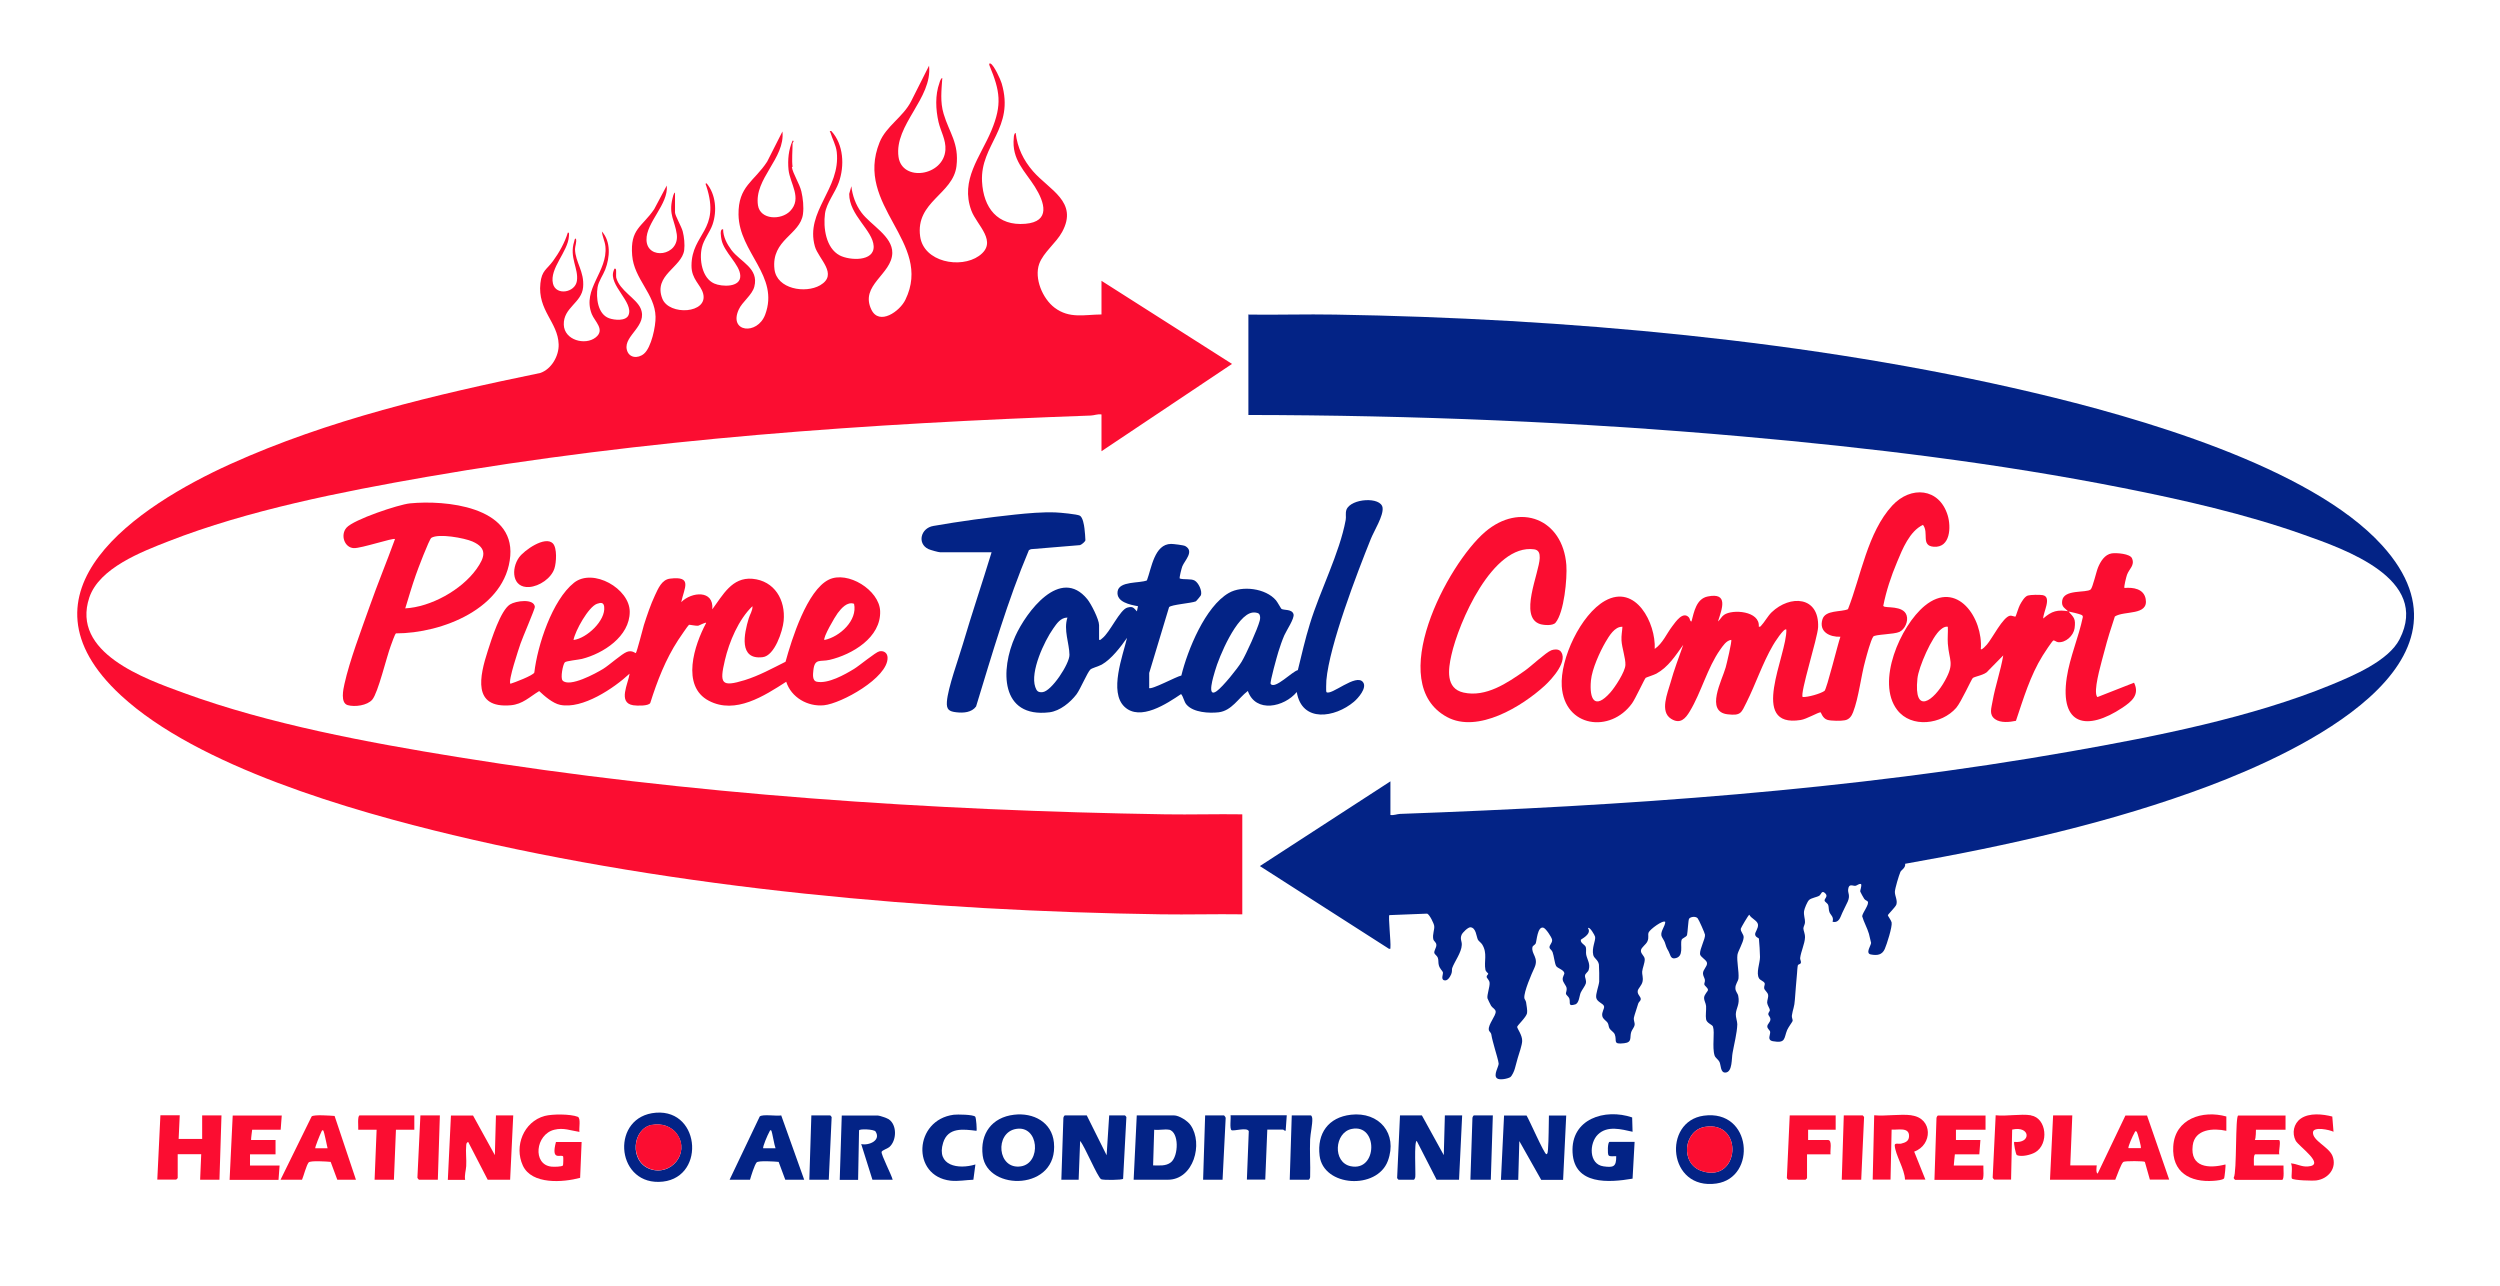 <?xml version="1.0" encoding="UTF-8"?><svg id="Layer_1" xmlns="http://www.w3.org/2000/svg" viewBox="0 0 185 95.17"><defs><style>.cls-1{fill:#032386;}.cls-2{fill:#fb0d31;}</style></defs><path class="cls-2" d="M58.6,12.37c.07.47.56,1.21.7,1.79.12.51.19,1.16.12,1.68-.2,1.54-2.36,1.88-2.11,4.08.17,1.47,2.28,1.82,3.38,1.19,1.38-.81-.13-1.95-.39-2.88-.73-2.6,1.92-4.25,1.62-6.98-.06-.53-.33-.96-.46-1.42-.03-.1-.14-.15.06-.13.91.99.99,2.57.55,3.8-.26.74-.91,1.52-1.02,2.3-.14,1.04.06,2.56,1.09,3.1.73.38,2.57.48,2.51-.69s-1.81-2.28-1.81-3.86l.16-.57c.08.7.32,1.37.74,1.94.69.94,2.31,1.75,2.29,3-.03,1.58-2.42,2.38-1.55,4.19.58,1.21,2.11.13,2.52-.73,2.08-4.28-3.82-6.93-1.91-11.65.48-1.19,1.74-1.87,2.33-3.03l1.33-2.64c.26,2.43-2.59,4.37-2.26,6.75.26,1.87,3.34,1.43,3.47-.52.05-.74-.35-1.37-.51-2.06-.21-.93-.26-1.99.07-2.9.03-.1.1-.34.21-.36-.06.92-.17,1.76.1,2.66.42,1.41,1.15,2.16.95,3.86-.25,2.09-3.04,2.62-2.69,5.2.26,1.91,2.99,2.41,4.35,1.45,1.47-1.04-.16-2.27-.56-3.36-.84-2.27.67-3.97,1.48-5.91s.64-2.94-.13-4.8c-.05-.11-.04-.22.08-.16.25.13.72,1.15.81,1.45.99,3.33-1.59,4.53-1.45,7.27.1,1.94,1.14,3.31,3.21,3.13,1.88-.16,1.43-1.58.7-2.74s-1.73-2-1.56-3.63c0-.08.03-.35.14-.35.13,1.1.57,2.01,1.28,2.83,1.21,1.39,3.37,2.26,2.16,4.49-.44.82-1.39,1.51-1.7,2.37-.38,1.07.25,2.57,1.14,3.24,1.1.83,2.2.51,3.47.5v-2.49l9.66,6.15-9.66,6.46v-2.72c-.27-.05-.53.07-.79.08-16.46.59-32.96,1.72-49.21,4.55-6.23,1.09-13.15,2.45-19.03,4.75-2,.78-5.14,1.98-5.87,4.17-1.36,4.08,4.08,6,6.99,7.06,6.32,2.31,13.6,3.66,20.25,4.74,17.1,2.77,35.07,3.96,52.38,4.24,1.9.03,3.8-.03,5.7,0v7.4c-2-.03-4,.03-6.01,0-17.18-.25-35.7-1.88-52.42-5.87-7.49-1.79-18.85-5.06-24.55-10.33-8.34-7.7,1.3-14.04,8.1-17.12,7.25-3.28,15.16-5.14,22.93-6.74.83-.28,1.39-1.27,1.36-2.12-.05-1.65-1.57-2.5-1.35-4.52.1-.95.47-1.01.93-1.64s.87-1.36,1.1-2.11c.13-.02.08.18.08.27-.07,1.16-1.45,2.37-1.18,3.51.22.91,1.64.67,1.77-.2.14-.92-.58-1.73-.2-2.92.03-.08.02-.23.13-.21.07.26-.07.56-.07.78.03.99.7,1.64.6,2.81s-1.47,1.5-1.43,2.78c.04,1.15,1.59,1.55,2.36.94.72-.57-.07-1.18-.29-1.73-.73-1.86,1.2-3.14,1.01-5.01-.04-.38-.23-.73-.26-1.1.68.76.59,1.92.25,2.81-.16.42-.5.87-.57,1.32-.12.76,0,1.98.85,2.29.39.14,1.24.23,1.44-.23.4-.96-1.51-2.23-1.1-3.29.03-.07.06-.24.16-.11.05.06,0,.53.03.63.26.96,1.47,1.52,1.8,2.26.57,1.3-1.25,2.01-1.02,3.05.14.64.82.7,1.27.32.55-.46.88-2.05.86-2.74-.04-1.7-1.59-2.78-1.73-4.54-.16-1.98.72-2.08,1.63-3.42l.93-1.75c.14,1.39-1.54,2.73-1.5,4.03.04,1.51,2.46,1.19,2.24-.43-.14-1.01-.61-1.43-.32-2.63.02-.1.09-.42.19-.45v1.47c0,.23.48,1.05.57,1.4.11.42.16.97.11,1.39-.18,1.29-2.3,1.84-1.62,3.59.5,1.28,3.42,1.11,3.02-.38-.18-.67-.87-1.05-.86-2.07.01-2.38,2.17-2.59,1.1-5.87-.02-.07-.12-.23.02-.21.68.82.78,2.04.44,3.04-.19.56-.66,1.12-.79,1.7-.21.87,0,2.27.91,2.67.56.25,1.96.31,1.93-.57-.02-.84-1.21-1.73-1.39-2.68-.03-.15-.16-.82.12-.76,0,.55.29,1.1.62,1.54.67.88,2.04,1.34,1.69,2.7-.16.63-.9,1.12-1.16,1.71-.75,1.67,1.38,1.9,1.96.37,1.08-2.88-1.93-4.59-1.97-7.41-.03-2.11,1.16-2.44,2.12-3.92l1.13-2.23c.21,2-2.11,3.49-1.81,5.47.17,1.07,1.71,1.11,2.38.42.91-.95-.01-2.02-.12-3.06-.07-.73,0-1.48.3-2.15.17-.01,0,.15,0,.19,0,.5-.07,1.28,0,1.74Z"/><path class="cls-1" d="M92.35,23.28c2.15.03,4.31-.04,6.46,0,16.94.28,35.18,1.88,51.68,5.78,7.59,1.79,20.47,5.44,25.78,11.29,7.97,8.77-6.19,15.31-12.78,17.8-7.22,2.72-14.92,4.43-22.51,5.77.05.3-.28.45-.35.6-.11.26-.4,1.21-.41,1.48,0,.31.21.62.11.94-.06.18-.63.73-.63.79,0,.05.25.38.28.53.06.32-.36,1.63-.51,1.97-.2.44-.56.49-1.03.4-.43-.08.03-.69.02-.86,0-.03-.14-.59-.16-.67-.12-.42-.38-.87-.5-1.3.03-.27.55-.89.41-1.09-.04-.06-.19-.09-.26-.2-.03-.04-.29-.5-.29-.53-.02-.12.12-.39.06-.56-.17-.05-.3.12-.42.13-.21.02-.5-.21-.54.3-.02.24.17.41-.03.87-.19.42-.34.66-.53,1.13-.11.26-.29.44-.59.36.11-.37-.14-.48-.23-.71-.07-.18-.04-.37-.09-.52s-.25-.23-.27-.33c-.03-.15.27-.3.07-.52-.29-.31-.31.05-.46.15-.17.11-.57.16-.75.31-.14.12-.35.64-.38.83-.04.33.08.56.07.82,0,.17-.12.33-.12.46,0,.17.13.38.12.68-.02.46-.3,1.03-.36,1.52-.01.11.09.24.05.36-.03.1-.2.09-.22.18-.03.11-.05.44-.06.59-.05.64-.12,1.3-.16,1.95-.03.53-.15.7-.22,1.16-.03.16.08.3.05.42-.01.05-.32.47-.4.66-.25.6-.08,1.01-1.06.83-.46-.09-.16-.49-.2-.7-.02-.12-.21-.22-.21-.39,0-.19.23-.31.23-.53,0-.17-.15-.27-.16-.38,0-.12.12-.21.12-.3,0-.11-.18-.35-.2-.54-.01-.2.1-.38.07-.59-.03-.19-.26-.33-.29-.48s.08-.28.03-.39c-.06-.14-.33-.21-.41-.35-.24-.39.07-1.14.07-1.58,0-.29-.05-1.08-.08-1.35,0-.07-.26-.1-.28-.32-.02-.17.25-.45.21-.74s-.52-.45-.64-.72c-.06,0-.62.97-.63,1.03-.04.23.23.41.21.66-.03.39-.42,1-.46,1.28-.06.47.12,1.22.08,1.73-.02.23-.25.44-.23.76.01.24.18.36.21.55.13.63-.16.89-.18,1.35-.01.22.11.54.11.75-.02.66-.24,1.48-.35,2.12-.08.4,0,1.4-.51,1.45-.4.04-.34-.55-.46-.79-.09-.18-.3-.29-.36-.47-.2-.63.03-1.7-.12-2.14-.05-.15-.46-.25-.51-.54-.05-.28.02-.68,0-.98-.02-.22-.15-.4-.15-.6.01-.28.3-.49.29-.6-.01-.16-.25-.29-.27-.4-.02-.09.07-.21.04-.35-.03-.15-.14-.29-.14-.47,0-.28.32-.51.3-.76-.01-.23-.5-.44-.52-.67-.02-.4.4-1.12.37-1.43-.01-.11-.45-1.1-.54-1.21-.13-.17-.53-.13-.64.03-.06.09-.1,1-.15,1.21-.07.16-.36.22-.4.35-.13.38.22,1.27-.52,1.37-.31.04-.33-.32-.44-.51-.21-.37-.16-.32-.29-.69-.06-.16-.23-.37-.25-.5-.05-.34.28-.67.29-1-.17-.16-1.13.55-1.23.78-.08.2.04.37-.09.66-.11.25-.45.44-.48.66-.04.26.27.41.28.66.01.28-.17.67-.19.92-.02.2.09.43.03.73s-.33.51-.36.7c-.04.3.27.42.22.65-.02.09-.15.18-.18.28-.07.26-.29.87-.32,1.04-.04.22.08.37.05.56-.02.15-.2.35-.25.51-.13.4.1.76-.52.83-.89.11-.51-.19-.7-.66-.07-.17-.3-.28-.39-.44-.07-.13-.06-.29-.13-.4-.1-.17-.35-.27-.4-.51-.06-.3.17-.54.13-.72-.05-.22-.52-.31-.58-.64-.05-.28.19-.87.22-1.19.01-.17,0-1.11-.02-1.26-.06-.36-.36-.45-.42-.71-.12-.54.18-1.03.14-1.34-.02-.11-.4-.78-.53-.65.31.46-.53.82-.53.87-.04.25.31.35.37.54.05.17-.01.38.03.57.09.39.32.67.18,1.12-.05.16-.25.25-.27.41-.02.17.12.33.06.59-.04.16-.29.48-.38.68-.1.23-.11.78-.41.87-.56.17-.33-.13-.43-.44-.05-.14-.23-.25-.25-.34-.02-.1.08-.24.05-.43-.03-.19-.27-.41-.29-.63s.14-.38.12-.49c-.06-.25-.51-.34-.61-.52-.11-.21-.16-.75-.26-1.02-.05-.14-.2-.23-.22-.31-.06-.21.24-.38.18-.63-.04-.18-.46-.82-.64-.87-.44-.12-.49.98-.57,1.17-.05.1-.22.16-.24.27-.1.52.49.77.15,1.52-.21.45-.79,1.78-.75,2.24,0,.08.11.19.13.32.03.22.11.62.07.81-.06.3-.72.9-.73,1.01s.39.62.37,1.05c-.01.31-.23.92-.33,1.26-.07.26-.14.49-.21.77-.04.17-.21.55-.34.64-.19.12-.79.24-.98.09-.3-.23.13-.88.12-1.09-.01-.2-.22-.85-.28-1.09-.11-.43-.2-.68-.27-1.1-.02-.11-.17-.19-.18-.32-.05-.4.54-1.04.51-1.35-.02-.18-.25-.27-.34-.42-.03-.05-.27-.53-.27-.56-.04-.26.18-.84.16-1.13-.01-.22-.22-.35-.22-.46,0-.1.12-.17.12-.22s-.18-.14-.21-.3c-.12-.62.17-1.21-.24-1.87-.09-.14-.27-.25-.32-.36-.11-.23-.13-.87-.54-.91-.18-.02-.59.39-.66.55-.14.32.03.48.01.76-.02.56-.54,1.23-.71,1.71-.04.12.02.22-.07.45-.09.2-.27.53-.53.45s-.04-.47-.09-.6c-.04-.11-.23-.25-.3-.52-.05-.18-.01-.37-.07-.54-.05-.15-.23-.25-.26-.35-.04-.17.15-.39.15-.59,0-.23-.19-.26-.23-.45-.07-.35.11-.72.07-.97-.02-.18-.34-.84-.52-.91l-2.8.11c-.09.08.12,2.02.08,2.38-.01.1.04.13-.11.11l-9.55-6.12,9.66-6.27v2.49c.25.04.48-.07.71-.08,16.62-.6,33.27-1.73,49.66-4.63,6.25-1.1,13.38-2.51,19.24-4.92,1.62-.67,4.25-1.77,5.07-3.38,2.28-4.47-4.04-6.65-7.15-7.75-4.26-1.51-8.89-2.56-13.33-3.44-9.23-1.83-18.74-2.98-28.13-3.81-12.17-1.08-24.37-1.57-36.58-1.59v-7.4Z"/><path class="cls-2" d="M41.63,50.36c.52.53,2.46-.53,3-.86.47-.29,1.37-1.11,1.76-1.26s.63.11.66.09c.08-.07.51-1.78.6-2.08.24-.74.49-1.5.82-2.2.23-.49.5-1.16,1.11-1.23,1.69-.21,1.06.67.83,1.74.76-.77,2.43-.93,2.3.53.78-1.05,1.45-2.39,2.97-2.26,1.64.15,2.46,1.57,2.31,3.12-.07.75-.67,2.58-1.55,2.68-1.8.22-1.37-1.75-1.04-2.85.09-.31.31-.62.28-.92-1.02.97-1.72,2.63-2.04,4-.41,1.74-.26,2,1.47,1.47,1.06-.33,2.04-.87,3.02-1.36.45-1.64,1.59-5.3,3.21-6.08,1.39-.67,3.72.77,3.79,2.32.08,1.97-2.08,3.23-3.74,3.62-.69.16-1.1-.14-1.2.76-.03.29-.1.79.26.86.83.16,2.05-.52,2.75-.95.38-.23,1.61-1.25,1.87-1.3.34-.07.61.12.61.48.02,1.48-3.42,3.38-4.71,3.51-1.2.12-2.42-.58-2.79-1.74-1.62,1.04-3.76,2.44-5.72,1.41-2.09-1.09-1.07-4.15-.21-5.75.04-.12-.49.17-.57.19-.21.03-.65-.09-.7-.06-.06.03-.7.98-.8,1.13-.93,1.43-1.55,3.03-2.06,4.65-.13.24-1,.21-1.26.17-1.17-.18-.36-1.62-.27-2.34-1.16,1.08-3.49,2.65-5.14,2.31-.54-.11-1.16-.65-1.55-1.02-.71.43-1.22.97-2.1,1.05-2.87.25-2.31-2.15-1.7-4.04.27-.84.94-2.98,1.64-3.42.42-.27,1.78-.46,1.84.18.01.14-.93,2.32-1.06,2.71s-.94,2.78-.75,2.98c.3-.09,1.67-.61,1.77-.83.23-2,1.32-5.36,2.94-6.65,1.41-1.11,4.12.44,4.12,2.15,0,1.83-1.96,3.09-3.54,3.49-.24.06-1.17.15-1.26.25-.15.15-.34,1.17-.17,1.34ZM42.44,47.36c.98-.12,2.39-1.44,2.27-2.46-.04-.33-.24-.32-.53-.22-.63.22-1.62,2-1.74,2.68ZM61.01,47.36c1.14-.24,2.46-1.45,2.19-2.68-.5-.18-.94.33-1.21.69-.18.23-1.13,1.85-.98,2Z"/><path class="cls-1" d="M85.02,50.91c.17.17,2.05-.86,2.4-.92.46-1.89,1.77-5.11,3.51-6.11.98-.57,2.73-.35,3.49.54.11.13.37.61.41.64.19.11.78,0,.89.39.09.3-.52,1.2-.68,1.56-.17.39-.31.81-.44,1.22-.09.29-.65,2.28-.57,2.38.31.43,1.61-.94,2.01-1.02.28-1.14.54-2.29.89-3.42.75-2.46,2.2-5.24,2.65-7.69.05-.25-.04-.49.06-.77.34-.84,2.56-.97,2.67-.14.08.59-.63,1.71-.87,2.31-1.03,2.56-3.06,7.85-3.29,10.46-.01.13-.03.84,0,.87.33.32,2.22-1.43,2.72-.72.3.42-.37,1.18-.68,1.44-1.4,1.18-3.85,1.58-4.23-.72-.93,1.12-3.04,1.58-3.62-.08-.71.54-1.19,1.46-2.16,1.58-.71.08-1.86.02-2.37-.56-.2-.22-.22-.56-.41-.79-1.04.7-3.03,2.04-4.19.94s-.12-3.78.19-5.1c-.47.67-1.15,1.57-1.87,1.98-.22.12-.73.26-.84.36-.23.22-.73,1.43-1.03,1.84-.46.6-1.22,1.23-2,1.33-3.65.44-3.65-3.16-2.53-5.63.81-1.79,3.33-5.19,5.33-2.74.28.34.87,1.5.87,1.92v1.09c.13.03.15-.06.23-.11.58-.44,1.31-2.14,1.87-2.28.4-.11.46.02.7.28l.08-.38c-.58-.11-1.62-.3-1.51-1.09s1.62-.59,2.17-.82c.34-.9.55-2.69,1.79-2.7.17,0,.93.09,1.05.16.69.39-.05,1.07-.22,1.5-.05.12-.24.86-.19.9.31.1.84,0,1.1.15.29.16.57.76.47,1.08-.01.04-.34.44-.38.46-.33.14-1.82.24-1.98.43l-1.47,4.87v1.09ZM93.16,45.42c-.09-.09-.34-.11-.47-.09-1.18.15-2.49,3.29-2.78,4.32-.1.35-.65,2.06.13,1.49.46-.33,1.53-1.66,1.84-2.17.34-.57,1.18-2.42,1.34-3.04.04-.15.06-.39-.06-.51ZM78.98,45.7c-.5.01-.78.44-1.04.81-.67.95-1.72,3.2-1.33,4.33.1.28.19.41.53.38.67-.05,2.01-2.11,2-2.76-.01-.86-.45-1.84-.15-2.76Z"/><path class="cls-2" d="M139.39,44.86c.11.16,1.46-.09,1.7.68.14.43-.13,1.03-.53,1.22s-1.83.18-1.94.35c-.2.3-.47,1.34-.58,1.74-.33,1.18-.49,2.77-.91,3.85-.11.29-.28.54-.61.6-.27.06-1.03.05-1.29-.03-.37-.11-.47-.56-.51-.56-.18,0-1.05.51-1.47.57-3.9.62-1-4.81-1.06-6.69-.16-.18-.94,1.06-.99,1.16-.78,1.34-1.27,2.85-1.96,4.23-.39.78-.41.99-1.39.88-1.69-.19-.42-2.51-.15-3.47.07-.25.48-1.96.41-2.04-.37.05-.62.45-.82.73-.94,1.33-1.4,3.16-2.24,4.55-.32.54-.71.99-1.39.56-.85-.53-.26-1.9-.04-2.68.26-.95.62-1.87.94-2.79-.57.79-1.1,1.64-1.99,2.13-.19.1-.73.27-.79.31-.08.07-.77,1.56-1.01,1.89-1.6,2.22-5,1.79-5.2-1.27-.13-2.03,1.41-5.31,3.2-6.32,2.28-1.28,3.77,1.66,3.68,3.56.6-.42.87-1.12,1.3-1.68.25-.33.79-1.14,1.23-.65.09.1.06.29.19.3.19-.72.36-1.68,1.2-1.85,1.56-.32,1.06.91.76,1.85.16-.13.27-.37.45-.49.63-.44,2.67-.29,2.57.87.11.02.1.01.16-.05.26-.27.51-.74.79-1.01,1.37-1.31,3.53-1.2,3.44,1.1-.03.78-1.37,4.94-1.14,5.17.39.02,1.3-.24,1.61-.45.17-.12,1-3.53,1.18-4.01-.79.03-1.61-.36-1.33-1.29.22-.71,1.36-.52,1.89-.75.96-2.44,1.45-5.69,3.28-7.67,1.37-1.48,3.48-1.31,4.1.73.26.86.2,2.41-1.03,2.32-.98-.07-.34-1.04-.8-1.62-.99.47-1.52,1.79-1.92,2.76-.44,1.04-.8,2.13-1.02,3.24ZM120.06,46.38c-.58-.02-.98.68-1.25,1.13-.43.74-1,2-1.08,2.84-.13,1.41.28,2.19,1.43.9.35-.39,1.1-1.54,1.12-2.04s-.26-1.27-.29-1.82c-.02-.37.05-.66.07-1.02Z"/><path class="cls-2" d="M29.23,39.89c-.11-.11-2.52.7-3.05.67-.69-.03-1.01-.97-.54-1.51.54-.61,3.84-1.71,4.69-1.8,2.64-.26,7.72.23,7.43,3.88-.31,3.9-5.07,5.74-8.46,5.74-.08.05-.32.75-.38.91-.32.85-.94,3.48-1.37,3.99-.37.44-1.3.56-1.82.41-.55-.16-.33-1.17-.24-1.57.39-1.75,1.24-3.97,1.85-5.7s1.28-3.34,1.89-5.02ZM29.98,45.02c1.9-.1,4.17-1.36,5.28-2.91.61-.86.84-1.54-.3-2.04-.6-.26-2.5-.61-3.04-.27-.16.1-1.04,2.42-1.16,2.78-.28.8-.52,1.62-.77,2.43Z"/><path class="cls-2" d="M115.43,48.14c.73.69-.62,2.14-1.11,2.59-1.69,1.55-4.97,3.56-7.24,2.33-4.63-2.5.02-11.3,2.82-13.7,2.57-2.2,5.75-.97,6.01,2.45.07.99-.16,3.5-.8,4.27-.2.24-.86.19-1.15.1-1.59-.52-.06-3.76-.02-4.89.01-.32-.06-.59-.41-.64-3.09-.42-5.6,5.44-6.13,7.84-.23,1.03-.44,2.46.9,2.76,1.66.37,3.24-.71,4.54-1.62.47-.33,1.55-1.35,1.96-1.51.18-.07.49-.1.64.04Z"/><path class="cls-2" d="M153.05,45.25c-.25-.27-.51-.32-.45-.79.11-.88,1.78-.56,2.11-.84.15-.13.42-1.34.55-1.64.18-.43.49-.95,1.01-1.03.35-.05,1.36.02,1.5.37.22.52-.21.77-.37,1.21-.05.13-.25.92-.19.98.65-.06,1.43.06,1.57.81.23,1.26-1.58.85-2.28,1.3-.28.84-.55,1.69-.77,2.55-.2.76-.7,2.44-.62,3.14,0,.06.05.27.11.27l2.7-1.06c.44.9-.19,1.4-.86,1.85-2.62,1.74-4.65,1.34-4.12-2.23.23-1.52.88-2.98,1.19-4.48,0-.11-.05-.13-.13-.17-.1-.05-.78-.22-.93-.24.41.45.54.54.45,1.24-.08.55-.66,1.09-1.23,1.03-.12-.01-.27-.16-.35-.12-.09.05-.68.94-.78,1.11-.93,1.5-1.42,3.17-1.98,4.83-.46.1-1.14.17-1.54-.12-.48-.34-.27-.83-.19-1.33.2-1.14.6-2.25.79-3.39l-1.14,1.16c-.19.28-.97.4-1.11.51-.1.08-.86,1.78-1.23,2.21-1.07,1.23-3.32,1.53-4.37.15-1.58-2.06.24-6.22,2.04-7.7,2.4-1.97,4.33.93,4.15,3.21.08.09.39-.28.45-.34.39-.44,1.19-2.06,1.72-2.14.12-.02.36.1.4.06.03-.03.23-.69.32-.85.12-.22.34-.62.59-.7.19-.06.9-.07,1.1-.03.71.13.02,1.29.04,1.73.63-.56,1.06-.67,1.89-.53ZM144.14,46.38c-.22-.03-.36.07-.52.2-.65.5-1.65,2.8-1.73,3.63-.29,2.76,1.22,1.65,2.04.15.72-1.3.31-1.43.21-2.73-.03-.41.02-.83,0-1.24Z"/><path class="cls-1" d="M73.4,40.87h-3.81c-.14,0-.74-.17-.89-.24-.84-.4-.58-1.55.37-1.71,1.87-.33,4.14-.64,6.03-.84.95-.1,2.07-.2,3.02-.16.31.01,1.6.13,1.79.24.22.13.31.69.34.94.02.11.08.84.07.88-.03.12-.28.32-.4.36l-3.63.3-.15.07c-1.58,3.74-2.72,7.68-3.91,11.57-.33.45-.94.49-1.45.43-.55-.06-.75-.2-.71-.78.07-1.02.86-3.17,1.18-4.26.67-2.28,1.44-4.54,2.13-6.81Z"/><path class="cls-2" d="M153.35,82.54l-.15,3.7h1.96s-.09.58.07.6l2.05-4.29h1.6s1.64,4.74,1.64,4.74h-1.43l-.37-1.31c-.05-.07-1.47-.08-1.59,0-.16.1-.5,1.09-.6,1.32h-4.83l.23-4.76h1.43ZM158.11,83.75c-.12-.11-.13.04-.17.1-.09.13-.5,1.05-.43,1.11h.91c.06-.06-.25-1.16-.3-1.21Z"/><path class="cls-1" d="M80.42,82.54l1.47,2.95.19-2.95h1.17s.13.11.1.17l-.24,4.52c-.07.1-1.5.11-1.63.03-.27-.17-1.21-2.44-1.55-2.83l-.11,2.87h-1.28l.15-4.57c0-.06.07-.19.11-.19h1.62Z"/><path class="cls-1" d="M105.22,82.54l1.62,2.94.08-2.94h1.28l-.23,4.76h-1.66l-1.47-2.87c-.21,0-.07,2.42-.11,2.68-.01.06-.06.19-.11.19h-1.13s-.13-.11-.1-.17l.21-4.59h1.62Z"/><path class="cls-2" d="M35,82.54l1.62,2.94.08-2.94h1.28l-.23,4.76h-1.66l-1.44-2.79c-.14.03-.14.15-.15.26-.05.47.03,1.03,0,1.52-.02.33-.14.67-.08,1.02h-1.28l.23-4.76h1.62Z"/><path class="cls-1" d="M112.96,82.54c.21.33,1.31,2.86,1.47,2.87.11,0,.11-.26.12-.33.06-.82.05-1.71.07-2.53h1.28l-.23,4.76h-1.62l-1.62-2.87-.08,2.87h-1.28l.23-4.76h1.66Z"/><path class="cls-1" d="M75.04,82.49c1.42-.17,2.8.54,2.95,2.06.35,3.57-4.92,3.64-5.27.97-.21-1.62.68-2.84,2.32-3.03ZM75.19,83.54c-1.61.27-1.39,3.04.36,2.77,1.53-.24,1.34-3.06-.36-2.77Z"/><path class="cls-2" d="M13.3,82.54l-.08,1.74h1.74v-1.74h1.43l-.15,4.76h-1.43l.08-1.89h-1.74v1.77s-.11.11-.11.11h-1.4l.23-4.76h1.43Z"/><path class="cls-1" d="M99.96,82.49c2.1-.24,3.49,1.39,2.74,3.42-.81,2.16-4.77,1.92-5.05-.39-.2-1.65.65-2.84,2.32-3.03ZM100.03,83.54c-1.29.26-1.43,2.48-.08,2.76,2,.42,2.04-3.16.08-2.76Z"/><path class="cls-1" d="M83.89,87.3l.23-4.76h2.76c.37,0,1.02.41,1.23.73.94,1.36.22,4.03-1.69,4.03h-2.53ZM86.5,83.6c-.3-.06-.77.05-1.09,0l-.08,2.64c.44,0,.95.07,1.32-.23.57-.46.62-2.25-.15-2.42Z"/><path class="cls-1" d="M120.96,84.51l-.15,2.71c-1.76.3-4.31.48-4.44-1.93-.14-2.49,2.39-3.29,4.41-2.6l.03,1.06c-.82-.18-1.86-.48-2.56.2-.66.63-.69,2.21.41,2.36.73.1.95.04.94-.75-.15-.02-.48.06-.57-.07-.08-.11-.07-.99.08-.99h1.85Z"/><path class="cls-2" d="M43.04,84.51l-.11,2.65c-1.26.34-3.58.52-4.24-.91s.06-3.25,1.62-3.67c.57-.15,1.89-.15,2.44.06.25.09.08.86.13,1.12-.66-.1-1.18-.33-1.86-.16-1.4.34-1.63,2.58-.22,2.73.15.02.79.02.86-.09.02-.03.04-.65.01-.67-.19-.18-.91.38-.53-1.06h1.89Z"/><path class="cls-2" d="M141.46,82.54c1.58.21,1.56,2.19.19,2.68l.83,2.07h-1.51c-.02-.77-.72-1.83-.76-2.53-.01-.21.3-.09.47-.13.32-.08.58-.18.59-.55.02-.7-.83-.45-1.29-.49l-.08,3.7h-1.32l.11-4.76c.86.08,1.92-.11,2.76,0Z"/><path class="cls-1" d="M66.07,87.3h-1.51l-.83-2.64c.55.13,1.49-.26,1.06-.93-.11-.17-1.2-.21-1.22-.08l-.07,3.66h-1.36l.15-4.76h2.68c.12,0,.67.19.79.27.64.42.6,1.6.04,2.07-.13.11-.53.23-.56.35-.05.2.75,1.73.82,2.07Z"/><path class="cls-2" d="M26.36,87.3h-1.4l-.49-1.32c-.28-.03-1.5-.11-1.63.04-.17.21-.37,1-.49,1.28h-1.59l2.3-4.68c.15-.16,1.41-.06,1.7-.04l1.58,4.72ZM23.94,83.68c-.11-.11-.13.03-.17.1-.07.13-.48,1.14-.44,1.19h.91c-.04-.17-.26-1.24-.3-1.28Z"/><path class="cls-1" d="M53.99,87.3l2.23-4.68c.21-.19,1.26-.01,1.59-.08l1.7,4.76h-1.4l-.49-1.32c-.28-.03-1.5-.11-1.63.04-.16.19-.41,1-.49,1.28h-1.51ZM57.09,83.68c-.11-.13-.13.05-.17.1-.09.14-.51,1.11-.44,1.19h.91c-.08-.18-.26-1.23-.3-1.28Z"/><path class="cls-2" d="M146.93,82.54v1.06h-2.19v.76h1.81l-.08,1.06h-1.81s-.08.74-.08.83h2.19c-.02.16.08,1.06-.11,1.06h-3.51l.15-4.57c0-.06.07-.19.11-.19h3.51Z"/><path class="cls-2" d="M169.13,82.54v1.06h-2.19s0,.63-.08.76h1.77c.2,0-.04.88.04,1.06h-1.77c-.17,0-.1.68-.11.83h2.19c-.02.16.08,1.06-.11,1.06h-3.47s-.13-.11-.1-.17c.24-.38.1-4.59.33-4.59h3.51Z"/><path class="cls-2" d="M20.85,82.54l-.08,1.06h-2.11s-.09.66-.08.76h1.81v1.06h-1.89v.83h2.19l-.08,1.06h-3.62l.23-4.76h3.62Z"/><path class="cls-1" d="M48.54,82.34c3.39-.26,3.68,5.07.2,5.12-3.21.05-3.52-4.86-.2-5.12ZM48.23,83.24c-1.46.3-1.67,2.72-.13,3.27s2.96-1.15,2.02-2.55c-.41-.62-1.18-.86-1.9-.71Z"/><path class="cls-1" d="M126.08,82.56c3.57-.49,3.95,4.58.94,5.02-3.6.52-4.01-4.6-.94-5.02ZM126.15,83.39c-1.56.27-1.85,2.73-.21,3.27,2.81.93,3.13-3.76.21-3.27Z"/><path class="cls-2" d="M150.29,82.54c1.18.2,1.34,2.13.32,2.73-.32.19-1.01.36-1.36.21-.09-.04-.25-.94-.2-.98,1.29.14,1.21-1.22-.15-.91l-.08,3.7h-1.25s-.13-.12-.11-.18l.22-4.58c.79.09,1.85-.12,2.6,0Z"/><path class="cls-2" d="M164.75,82.62v1.06c-.96-.21-2.34-.14-2.49,1.09-.2,1.62,1.19,1.72,2.42,1.4.04.04-.06.92-.09,1.01-.04.14-.61.19-.78.2-1.75.13-3.1-.63-2.99-2.54.12-2.06,2.17-2.71,3.93-2.22Z"/><path class="cls-1" d="M72.17,82.64c.07.1.13,1,.09,1.04-.98-.12-2.11-.28-2.47.89-.52,1.7,1.12,1.99,2.39,1.6l-.15,1.13c-.56.02-1.12.13-1.69.07-2.92-.34-2.71-4.5.24-4.88.25-.03,1.47-.02,1.59.15Z"/><path class="cls-2" d="M135.84,82.54v1.06h-2.04v.76h1.47c.34,0,.14.82.19,1.06h-1.74v1.77s-.11.11-.11.11h-1.28s-.13-.11-.1-.17l.21-4.59h3.4Z"/><path class="cls-2" d="M172.59,82.63l.09,1.12c-.27-.14-1.49-.41-1.52.04-.04.62,1.16,1.07,1.44,1.74.36.9-.3,1.7-1.18,1.82-.25.04-1.71,0-1.82-.14-.08-.1.09-.92-.08-1.12.47.03.76.26,1.25.23,1.4-.09-.67-1.49-.89-1.91-.29-.56-.15-1.26.37-1.63.64-.45,1.64-.34,2.36-.15Z"/><path class="cls-1" d="M95.22,82.54l-.08,1.13c-.08.03-.16-.08-.19-.08h-1.17l-.15,3.7h-1.36l.14-3.58c-.11-.32-1.13.02-1.28-.08-.15-.11-.03-.88-.07-1.1h4.15Z"/><path class="cls-2" d="M30.66,82.54v1.06h-1.36l-.15,3.7h-1.43l.15-3.7h-1.36c.02-.16-.08-1.06.11-1.06h4.04Z"/><path class="cls-2" d="M40.91,40.21c.33.34.26,1.42.12,1.85-.23.73-1.12,1.33-1.87,1.38-1.27.08-1.35-1.35-.75-2.19.37-.52,1.92-1.62,2.5-1.04Z"/><path class="cls-1" d="M95.44,87.3l.15-4.76h1.4c.08,0,.12.18.12.26.02.38-.14,1.09-.16,1.51-.04.93.03,1.87,0,2.8,0,.06-.07.19-.11.19h-1.4Z"/><path class="cls-1" d="M110.47,82.54l-.15,4.76h-1.51l.15-4.57c0-.06.07-.19.11-.19h1.4Z"/><path class="cls-1" d="M90.46,87.3h-1.43l.15-4.76h1.4s.12.12.12.19l-.23,4.57Z"/><path class="cls-2" d="M32.55,82.54l-.15,4.76h-1.4s-.13-.12-.11-.18l.22-4.58h1.43Z"/><path class="cls-2" d="M137.72,87.3h-1.43l.15-4.76h1.4s.13.11.1.17l-.21,4.59Z"/><path class="cls-1" d="M61.32,87.3h-1.43l.15-4.76h1.4s.13.11.1.17l-.21,4.59Z"/><path class="cls-2" d="M48.23,83.24c.71-.14,1.49.1,1.9.71.93,1.4-.49,3.1-2.02,2.55s-1.34-2.97.13-3.27Z"/><path class="cls-2" d="M126.15,83.39c2.92-.5,2.6,4.2-.21,3.27-1.64-.54-1.35-3,.21-3.27Z"/></svg>